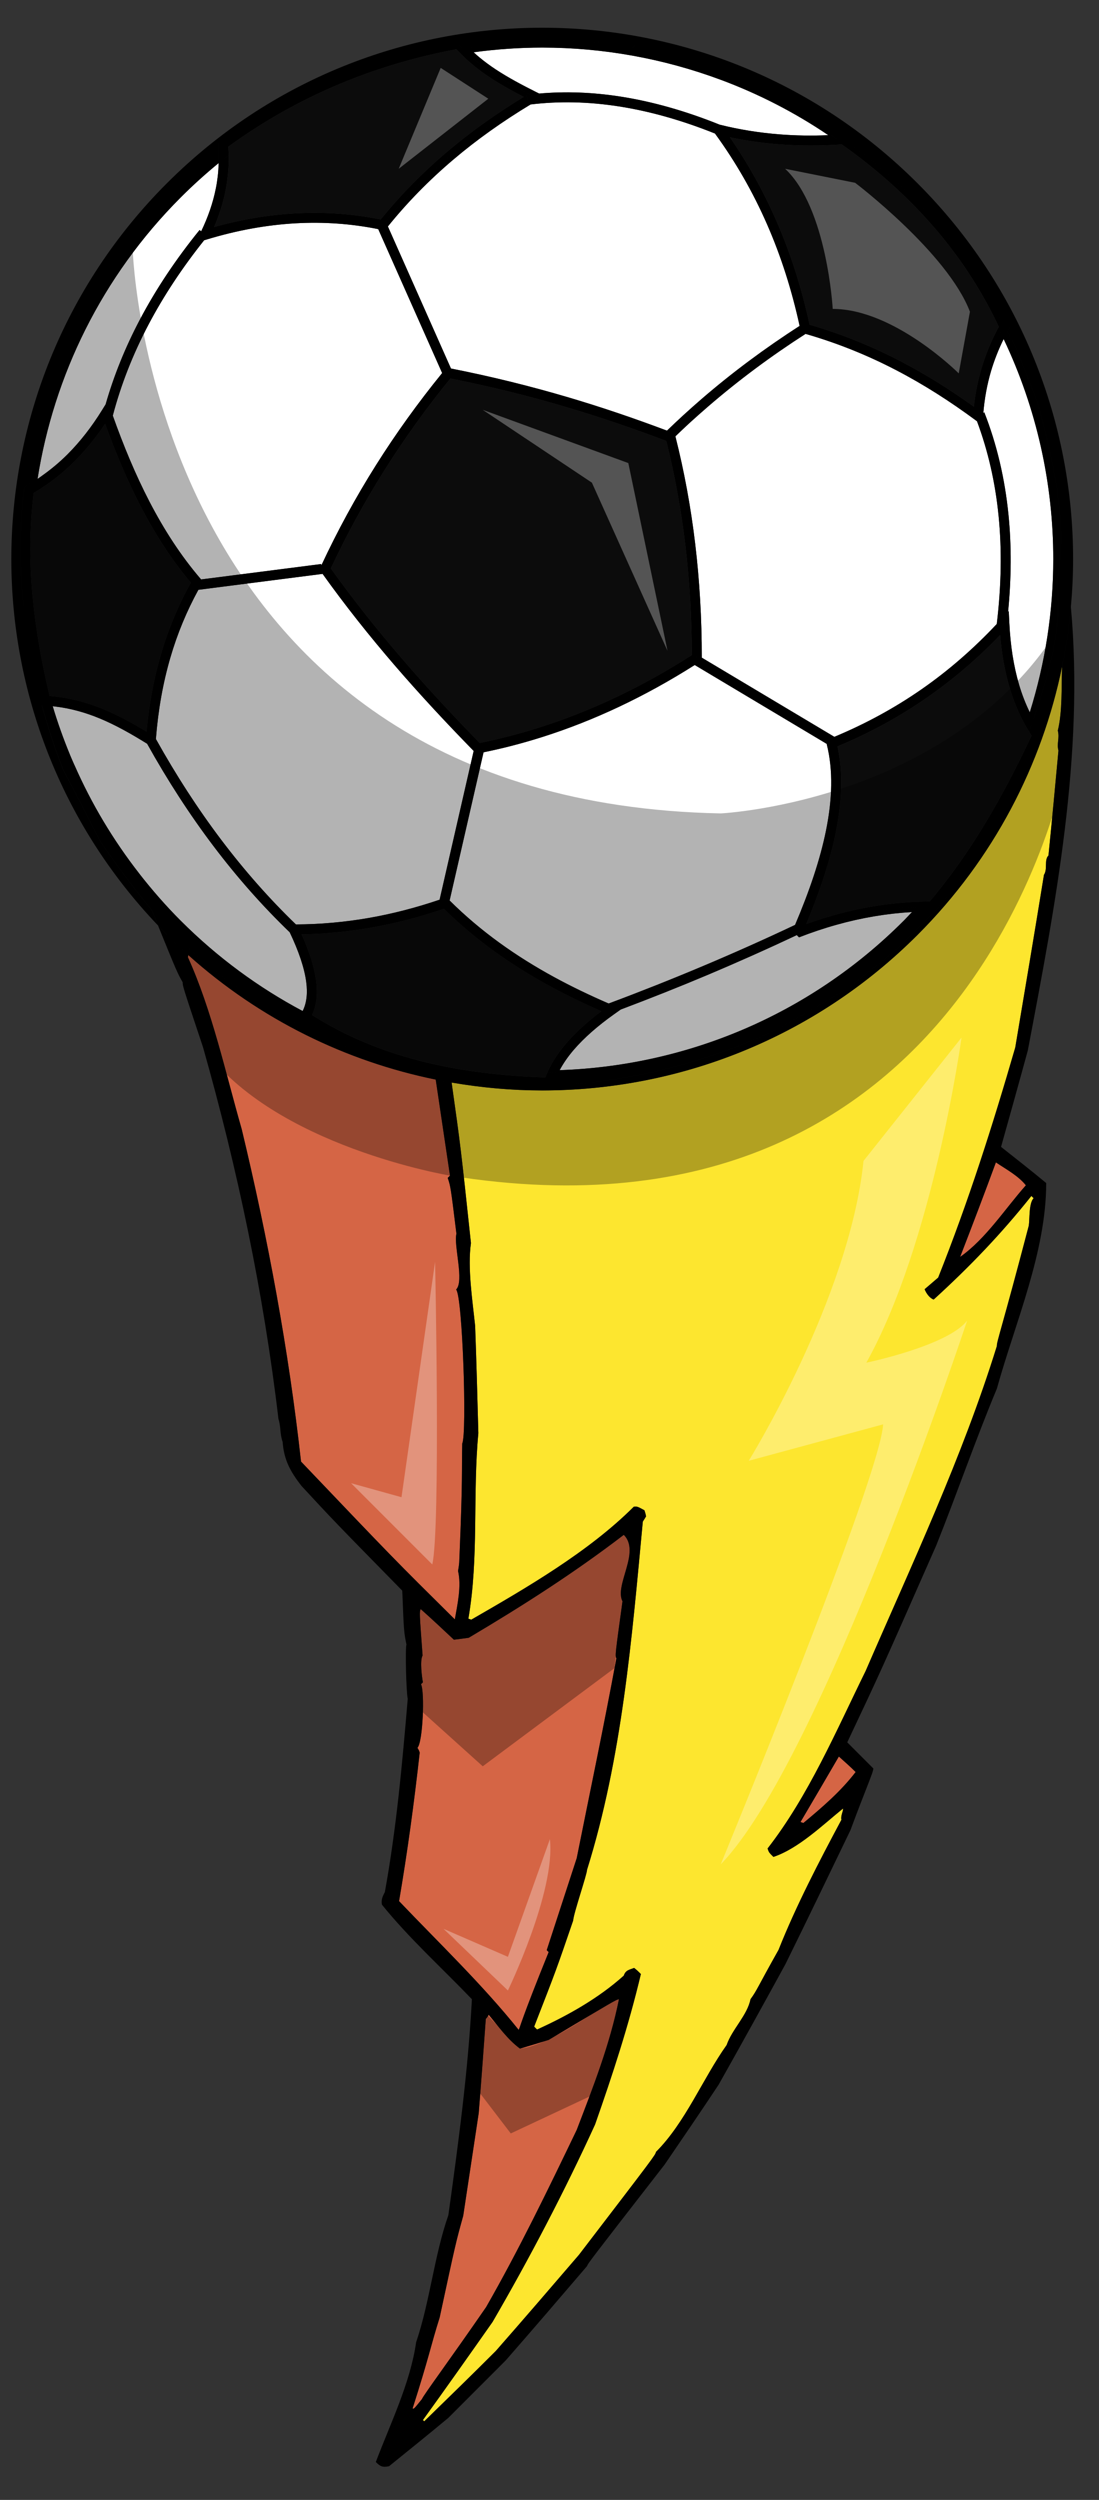 <?xml version="1.0" encoding="utf-8"?>
<!-- Generator: Adobe Illustrator 17.0.0, SVG Export Plug-In . SVG Version: 6.00 Build 0)  -->
<!DOCTYPE svg PUBLIC "-//W3C//DTD SVG 1.1//EN" "http://www.w3.org/Graphics/SVG/1.1/DTD/svg11.dtd">
<svg version="1.1" id="Layer_1" xmlns="http://www.w3.org/2000/svg" xmlns:xlink="http://www.w3.org/1999/xlink" x="0px" y="0px"
	 width="88px" height="200px" viewBox="0 0 88 200" style="enable-background:new 0 0 88 200;" xml:space="preserve">
<rect x="0" y="0" width="88" height="200" fill="#333333" stroke="none"/>
<path id="color3" style="fill:#FDE62F;" d="M73.481,74.785l-0.003,0.003l-0.002,0.002l-0.002-0.002
	c-8.302,8.299-19.181,12.449-30.059,12.449c-2.427,0-4.854-0.218-7.253-0.632c0.721,5.099,0.742,5.28,1.548,12.843
	c-0.285,1.989,0.129,4.622,0.336,6.635c0.103,2.84,0.18,5.706,0.257,8.572c-0.464,4.905,0.053,9.966-0.8,14.846
	c0.079,0.026,0.156,0.052,0.233,0.077c4.39-2.529,9.398-5.422,13.013-9.036c0.283-0.026,0.283-0.026,0.852,0.283
	c0.052,0.155,0.102,0.311,0.129,0.491c-0.077,0.13-0.154,0.258-0.258,0.413c-0.879,9.347-1.652,18.849-4.467,27.859
	c0,0.36-1.085,3.511-1.109,4.054c-1.344,3.925-1.344,3.925-3.125,8.494c0.078,0.078,0.155,0.154,0.232,0.232
	c2.453-1.11,4.933-2.505,6.945-4.313c0.154-0.464,0.466-0.464,0.826-0.618c0.206,0.154,0.389,0.335,0.542,0.49
	c-0.98,4.131-2.271,8.056-3.666,12.031c-2.428,5.319-5.267,10.741-8.21,15.802c-1.833,2.608-3.692,5.241-5.577,7.849
	c0.052,0.052,0.078,0.077,0.104,0.104c1.936-1.886,3.847-3.743,5.732-5.628c2.246-2.557,4.467-5.139,6.661-7.694
	c6.093-7.952,6.093-7.952,6.17-8.236c2.352-2.351,3.745-5.861,5.655-8.547c0.438-1.267,1.653-2.374,1.911-3.667
	c0.542-0.747,0.517-0.878,2.246-3.949c1.395-3.512,3.253-7.075,5.034-10.406c-0.077-0.334,0.154-0.671,0.13-0.903
	c-1.601,1.292-3.563,3.201-5.577,3.873c-0.361-0.361-0.361-0.361-0.466-0.672c3.279-4.208,5.501-9.423,7.851-14.2
	c3.717-8.572,7.745-17.092,10.509-26c-0.026-0.335,0.412-1.445,2.556-9.631c0.077-0.542,0-1.807,0.388-2.194
	c-0.054-0.051-0.104-0.103-0.182-0.181c-2.427,3.047-4.932,5.654-7.823,8.288c-0.309-0.102-0.594-0.489-0.724-0.826
	c0.362-0.309,0.724-0.62,1.085-0.93c2.428-6.093,4.338-12.083,6.172-18.409c0.774-4.595,1.55-9.191,2.298-13.813
	c0.309-0.464,0-1.187,0.361-1.548c0.282-2.814,0.542-5.604,0.8-8.392c-0.155-0.568,0.104-0.981-0.051-1.601
	c0.381-1.574,0.279-3.498,0.343-5.126c-1.615,7.862-5.466,15.36-11.565,21.461V74.785z"/>
<path id="color2" style="fill:#D56545;" d="M38.924,184.575c-2.996,4.337-4.984,6.997-5.138,7.358
	c-0.646,0.801-0.646,0.801-0.749,0.749c1.317-4.106,1.472-5.087,2.169-7.28c1.291-5.991,1.291-5.991,1.886-8.135
	c0.412-2.736,0.826-5.474,1.24-8.21c0.205-2.53,0.387-5.035,0.567-7.539c0.103-0.105,0.18-0.232,0.233-0.336
	c0.8,0.955,1.496,1.962,2.503,2.711c0.8-0.232,1.55-0.465,2.298-0.696c5.37-3.202,5.37-3.202,5.629-3.255
	c-0.724,3.616-2.066,7.023-3.383,10.458C43.881,175.177,41.557,179.98,38.924,184.575z M15.041,76.573
	c1.937,4.26,3.021,9.27,4.312,13.762c2.091,8.7,3.769,17.712,4.75,26.594c7.462,7.821,7.462,7.821,12.316,12.625
	c0.207-1.188,0.543-2.659,0.258-3.873c0.053-0.31,0.103-0.619,0.104-0.93c0.284-6.687,0.18-6.997,0.232-9.27
	c0.387-0.8,0.024-11.799-0.491-12.314c0.671-0.672-0.207-3.512,0.025-4.467c-0.465-3.77-0.465-3.77-0.697-4.467
	c0.077-0.077,0.129-0.13,0.181-0.181c-0.38-2.561-0.762-5.122-1.142-7.682c-7.166-1.462-14.03-4.78-19.814-9.964
	C15.072,76.455,15.063,76.508,15.041,76.573z M76.878,100.56c2.066-1.447,3.615-3.874,5.268-5.732
	c-0.62-0.775-1.601-1.291-2.401-1.833C78.814,95.524,77.859,98.028,76.878,100.56z M64.097,145.768
	c0.077,0.027,0.155,0.052,0.232,0.078c1.523-1.265,2.996-2.53,4.185-4.079c-0.414-0.413-0.88-0.826-1.344-1.24
	C66.164,142.258,65.13,144.013,64.097,145.768z M43.933,156.174c-0.051-0.052-0.103-0.104-0.155-0.155
	c0.8-2.452,1.601-4.906,2.401-7.358c1.059-5.293,2.195-10.664,3.175-15.982c-0.103-0.259-0.103-0.259,0.491-4.569
	c-0.671-1.292,1.472-3.951,0.104-5.319c-3.977,3.048-8.107,5.68-12.418,8.236c-0.362,0.052-0.775,0.104-1.188,0.154
	c-0.878-0.825-1.756-1.651-2.659-2.452c-0.103,0.258-0.103,0.258,0.154,3.718c-0.231,0.388-0.051,1.756,0.026,2.144
	c-0.052,0.051-0.103,0.103-0.154,0.154c0.31,0.568,0.154,4.648-0.285,5.087c0.078,0.129,0.157,0.257,0.181,0.388
	c-0.438,3.949-0.98,7.952-1.652,11.877c3.202,3.355,6.661,6.661,9.58,10.302C41.687,162.086,41.686,161.726,43.933,156.174z"/>
<path id="color1" style="fill:#0C0C0C;" d="M18.062,15.241c0.119-0.594,0.195-1.188,0.232-1.782
	c0.022-0.347,0.025-0.694,0.017-1.041c0-0.027-0.002-0.054-0.003-0.081c-0.005-0.202-0.009-0.404-0.023-0.606
	c0.707-0.514,1.439-1.012,2.192-1.493c0.813-0.52,1.628-1.005,2.443-1.454c4.192-2.314,8.736-3.928,13.631-4.844
	c0.026,0.029,0.056,0.056,0.081,0.085c0.097,0.105,0.196,0.204,0.296,0.305c0.14,0.142,0.283,0.282,0.432,0.418
	c0.582,0.534,1.215,1.019,1.887,1.462c0.854,0.563,1.761,1.064,2.689,1.542c-2.237,1.36-4.29,2.828-6.151,4.407
	c-1.972,1.672-3.738,3.472-5.298,5.397c-2.24-0.453-4.522-0.615-6.845-0.486c-2.131,0.119-4.297,0.483-6.496,1.092
	C17.563,17.188,17.868,16.214,18.062,15.241L18.062,15.241z M48.15,80.899c-1.419-0.624-2.81-1.294-4.162-2.031
	c-3.047-1.66-5.899-3.653-8.445-6.162c-1.961,0.669-3.923,1.176-5.885,1.517c-1.832,0.319-3.669,0.494-5.506,0.526
	c0.631,1.405,1.017,2.641,1.157,3.703c0.144,1.085,0.034,2.001-0.327,2.751c0.182,0.116,0.369,0.223,0.553,0.334
	c0.651,0.393,1.313,0.755,1.988,1.088c1.991,0.985,4.078,1.732,6.247,2.278c3.148,0.791,6.468,1.172,9.894,1.292
	c0.05-0.136,0.116-0.272,0.176-0.409c0.022-0.05,0.042-0.1,0.065-0.151c0.344-0.733,0.824-1.463,1.452-2.19
	C46.09,82.597,47.021,81.747,48.15,80.899z M53.355,35.281c-2.589-0.979-5.283-1.907-8.141-2.749
	c-2.858-0.843-5.889-1.602-9.147-2.248c-1.928,2.366-3.69,4.816-5.286,7.348c-1.595,2.529-3.024,5.146-4.289,7.845
	c1.796,2.509,3.708,4.906,5.702,7.221c2.008,2.329,4.089,4.565,6.219,6.743c0.762-0.154,1.527-0.329,2.292-0.526
	c0.831-0.213,1.656-0.45,2.473-0.708c4.158-1.318,8.231-3.25,12.218-5.794c-0.008-3.026-0.181-5.968-0.521-8.823
	C54.533,40.729,54.025,37.96,53.355,35.281z M71.832,15.126c-0.687-0.637-1.41-1.26-2.167-1.869
	c-0.721-0.581-1.476-1.148-2.263-1.704c-0.005,0.001-0.01,0.001-0.016,0.001c-1.72,0.121-3.399,0.118-5.036-0.011
	c-1.329-0.106-2.632-0.292-3.907-0.562c1.44,2.081,2.678,4.301,3.711,6.656c1.143,2.61,2.034,5.391,2.672,8.338
	c2.641,0.769,5.05,1.764,7.288,2.925c2.084,1.083,4.022,2.311,5.865,3.633c0.115-1.048,0.32-2.07,0.614-3.063
	c0.33-1.117,0.776-2.195,1.333-3.233c0.017-0.03,0.032-0.063,0.05-0.093C78.046,22.037,75.331,18.363,71.832,15.126z M74.443,72.117
	c1.639-1.932,3.109-4.035,4.455-6.261c1.342-2.223,2.561-4.573,3.701-7.002c-0.07-0.106-0.131-0.219-0.197-0.326
	c-0.098-0.156-0.197-0.31-0.287-0.472c-0.523-0.93-0.953-1.954-1.282-3.075c-0.375-1.27-0.624-2.663-0.75-4.176
	c-1.797,1.872-3.735,3.534-5.82,4.982c-2.237,1.556-4.639,2.866-7.203,3.929c0.456,2.102,0.362,4.417-0.139,6.886
	c-0.471,2.316-1.298,4.773-2.361,7.321c0.219-0.079,0.439-0.155,0.658-0.229l0.002-0.001c0.504-0.169,1.015-0.327,1.53-0.471
	c2.356-0.662,4.712-1.023,7.066-1.091c0.137-0.003,0.275-0.007,0.413-0.009C74.301,72.121,74.372,72.117,74.443,72.117z
	 M2.699,39.442c-0.345,2.713-0.349,5.429-0.104,8.147c0.01,0.098,0.023,0.196,0.033,0.294c0.232,2.421,0.661,4.845,1.22,7.267
	c0.04,0.175,0.075,0.349,0.117,0.523c0.009,0.001,0.017,0.003,0.026,0.003c0.073,0.006,0.144,0.02,0.218,0.027
	c1.46,0.139,2.803,0.51,4.068,1.032c1.207,0.499,2.346,1.126,3.457,1.8c0.197-2.161,0.579-4.211,1.144-6.15
	c0.596-2.041,1.397-3.965,2.403-5.767c-1.547-1.837-2.867-3.896-4.021-6.119c-1.074-2.067-2.005-4.283-2.842-6.596
	c-0.752,1.127-1.57,2.13-2.449,3.007c-0.857,0.858-1.78,1.591-2.761,2.214c-0.116,0.074-0.232,0.149-0.35,0.22
	C2.804,39.376,2.752,39.411,2.699,39.442z"/>
<path id="fill" style="fill:#FFFFFF;" d="M56.3,77.283c-2.492,1.05-5.013,2.05-7.563,3.001c-1.492-0.647-2.954-1.343-4.368-2.114
	c-3.028-1.65-5.854-3.631-8.367-6.128l2.718-11.855c0.733-0.151,1.463-0.316,2.184-0.501c0.838-0.215,1.679-0.456,2.517-0.721
	c4.158-1.318,8.227-3.241,12.207-5.761l10.565,6.306l0.015,0.063c0.513,2.068,0.437,4.381-0.067,6.87
	c-0.481,2.377-1.356,4.917-2.48,7.558l-0.001-0.003C61.244,75.139,58.791,76.235,56.3,77.283z M25.734,45.227
	c1.287-2.757,2.744-5.433,4.376-8.021c1.599-2.537,3.366-4.989,5.293-7.36L30.284,18.33c-2.16-0.434-4.36-0.591-6.598-0.466
	c-2.339,0.13-4.723,0.563-7.15,1.301l-0.19,0.057c-1.759,2.205-3.242,4.447-4.445,6.729c-1.259,2.386-2.214,4.816-2.865,7.29
	l-0.008-0.002c0.859,2.414,1.819,4.732,2.94,6.893c1.172,2.257,2.516,4.338,4.097,6.179l0.039,0.045l9.616-1.233L25.734,45.227z
	 M14.479,73.663l0.002,0.002l0.003,0.003l-0.002,0.002c2.953,2.952,6.248,5.355,9.753,7.216c0.307-0.612,0.411-1.381,0.286-2.327
	c-0.147-1.109-0.588-2.433-1.322-3.972c-2.167-2.085-4.205-4.386-6.109-6.902c-1.901-2.513-3.67-5.243-5.31-8.184
	c-1.23-0.762-2.481-1.48-3.808-2.029c-1.112-0.459-2.286-0.798-3.55-0.949c-0.069-0.009-0.136-0.019-0.205-0.025
	c0.391,1.307,0.851,2.599,1.376,3.87c0.124,0.3,0.256,0.596,0.388,0.893c1.337,3.032,3.061,5.933,5.17,8.633
	c1.022,1.306,2.122,2.57,3.324,3.772L14.479,73.663z M39.685,5.547c1.014,0.668,2.121,1.253,3.251,1.819l0.237,0.119
	c2.099-0.186,4.265-0.107,6.494,0.238c2.567,0.399,5.222,1.15,7.959,2.251c1.551,0.387,3.147,0.646,4.785,0.774
	c1.279,0.102,2.585,0.122,3.914,0.066c-2.716-1.838-5.604-3.312-8.595-4.425c-4.607-1.715-9.458-2.584-14.313-2.584
	c-1.836,0-3.673,0.13-5.495,0.375c0.153,0.14,0.308,0.28,0.469,0.412C38.802,4.931,39.233,5.25,39.685,5.547z M55.235,33.82
	c-0.395,0.362-0.775,0.726-1.154,1.089c0.704,2.783,1.233,5.646,1.584,8.586c0.354,2.955,0.53,5.996,0.529,9.119L66.81,58.95
	c2.489-1.038,4.827-2.305,6.998-3.816c2.159-1.5,4.156-3.244,6.005-5.211c0.365-3.04,0.418-5.923,0.146-8.646
	c-0.265-2.682-0.844-5.207-1.728-7.573l-0.153-0.114c-1.98-1.459-4.071-2.809-6.334-3.983c-2.226-1.157-4.623-2.141-7.241-2.895
	c-2.757,1.77-5.359,3.701-7.795,5.802C56.201,32.952,55.71,33.388,55.235,33.82z M65.473,74.449c-0.499,0.168-0.996,0.347-1.49,0.54
	h0.002l-0.006,0.002l-0.176-0.181c-2.35,1.108-4.749,2.178-7.191,3.207c-2.254,0.95-4.562,1.863-6.91,2.749l-0.521,0.37
	c-1.334,0.947-2.408,1.893-3.223,2.835c-0.476,0.55-0.851,1.099-1.146,1.646c10.005-0.338,19.912-4.314,27.543-11.948l-0.002-0.001
	l0.002-0.002l0.003-0.004l0.003,0.003c0.229-0.229,0.443-0.467,0.665-0.7c-2.02,0.118-4.041,0.457-6.06,1.025
	C66.473,74.127,65.976,74.281,65.473,74.449z M35.2,71.979l2.727-11.9c-2.181-2.229-4.304-4.506-6.333-6.859
	c-2.018-2.343-3.954-4.775-5.775-7.321l0.002,0.014l-9.936,1.273c-0.929,1.695-1.683,3.5-2.243,5.422
	c-0.597,2.046-0.982,4.22-1.16,6.515c1.622,2.909,3.369,5.604,5.243,8.082c1.865,2.463,3.855,4.713,5.967,6.752
	c1.942-0.008,3.884-0.179,5.829-0.517C31.415,73.11,33.308,72.62,35.2,71.979z M5.406,36.347c1.011-1.011,1.936-2.195,2.774-3.55
	l0.278-0.449c0.656-2.293,1.567-4.55,2.738-6.77c1.285-2.438,2.879-4.83,4.783-7.177l0.129,0.105
	c0.551-1.141,0.945-2.282,1.171-3.422l0.002-0.002c0.066-0.326,0.114-0.652,0.153-0.977c0.042-0.355,0.064-0.708,0.076-1.062
	c-1.044,0.856-2.057,1.768-3.032,2.743l0.003,0.002l-0.002,0.002l-0.004,0.004l-0.002-0.003C8.124,22.143,4.308,30.068,3.007,38.315
	c0.135-0.089,0.263-0.188,0.395-0.281C4.101,37.538,4.771,36.981,5.406,36.347z M78.739,33.024l0.079-0.031
	c1.003,2.56,1.646,5.295,1.936,8.205c0.244,2.456,0.231,5.042-0.033,7.753l0.054-0.06l0.046,0.953
	c0.088,1.814,0.347,3.453,0.775,4.912c0.233,0.798,0.524,1.539,0.862,2.233c1.247-3.985,1.881-8.122,1.881-12.262
	c0-6.027-1.329-12.052-3.974-17.605c-0.411,0.834-0.748,1.691-1.011,2.572C79.039,30.763,78.836,31.875,78.739,33.024z
	 M31.06,18.117l5.051,11.365c3.321,0.655,6.412,1.428,9.329,2.288c2.798,0.825,5.433,1.73,7.966,2.683
	c0.431-0.415,0.862-0.824,1.294-1.219c0.499-0.457,0.996-0.898,1.488-1.323c2.444-2.107,5.063-4.052,7.84-5.838
	c-0.626-2.866-1.489-5.576-2.603-8.117c-1.135-2.594-2.528-5.019-4.175-7.274c-2.653-1.063-5.222-1.787-7.702-2.172
	c-2.438-0.378-4.792-0.428-7.062-0.153c-2.246,1.356-4.313,2.821-6.185,4.41C34.344,14.426,32.599,16.211,31.06,18.117z"/>
<path id="outline" d="M64.832,26.494l-0.075-0.12c5.244,1.532,9.578,3.975,13.486,6.844l-0.166,0.065
	c0.055,0.138,0.104,0.28,0.155,0.42l-0.153-0.114c-1.98-1.459-4.071-2.809-6.334-3.983c-2.226-1.157-4.623-2.141-7.241-2.895
	C64.614,26.64,64.722,26.565,64.832,26.494z M44.232,87.013l0.061-0.193c-0.73,0.027-1.462,0.04-2.193,0.028
	c-1.974-0.202-2.467-0.158-5.79-0.593c2.468,0.438,5.018,0.668,7.624,0.748L44.232,87.013z M64.757,26.375l-0.352-0.55
	c-0.007,0.005-0.016,0.01-0.023,0.016c0.033,0.152,0.074,0.299,0.108,0.451C64.58,26.317,64.666,26.348,64.757,26.375z
	 M36.301,12.767c1.872-1.588,3.939-3.054,6.185-4.41c-0.067,0.008-0.135,0.014-0.202,0.022L42.24,8.042
	c-4.561,2.759-8.35,5.982-11.36,9.67l0.18,0.405C32.599,16.211,34.344,14.426,36.301,12.767z M78.323,33.188l-0.08,0.031
	c0.023,0.018,0.049,0.034,0.072,0.052C78.317,33.242,78.321,33.215,78.323,33.188z M64.099,26.373l0.051,0.234l0.229,0.066
	c0.043,0.012,0.082,0.026,0.125,0.039c0.11-0.072,0.218-0.147,0.328-0.218l-0.075-0.12c-0.091-0.027-0.177-0.058-0.267-0.084
	c-0.033-0.152-0.074-0.299-0.108-0.451c-0.12,0.077-0.234,0.157-0.354,0.233C64.051,26.174,64.077,26.272,64.099,26.373z
	 M63.466,74.461l0.337,0.348c0.065-0.031,0.134-0.06,0.198-0.091l-0.064-0.136c-0.036,0.013-0.071,0.025-0.107,0.039
	c0.021-0.047,0.039-0.093,0.06-0.14L63.66,74C63.595,74.154,63.532,74.307,63.466,74.461z M66.811,58.95
	c-0.124,0.051-0.241,0.109-0.365,0.159l-0.319,0.13l0.067,0.271l0.38,0.228l0.057-0.098c-0.013-0.054-0.021-0.109-0.034-0.163
	c0.058-0.022,0.113-0.05,0.17-0.074l0.206-0.357L66.811,58.95z M66.63,59.639l0.136-0.237c-0.057,0.024-0.112,0.052-0.17,0.074
	C66.608,59.53,66.617,59.585,66.63,59.639z M78.664,34.022l-0.432-0.318c0.884,2.367,1.463,4.891,1.728,7.573
	c0.271,2.722,0.219,5.606-0.146,8.646c0.104-0.111,0.214-0.215,0.317-0.328l0.59-0.644c0.265-2.711,0.277-5.297,0.033-7.753
	c-0.289-2.909-0.933-5.645-1.936-8.205l-0.079,0.031c-0.007,0.091-0.02,0.182-0.025,0.273L78.664,34.022z M66.193,59.509
	l0.015,0.063c0.513,2.068,0.437,4.381-0.067,6.87c-0.481,2.377-1.356,4.917-2.48,7.558l0.229,0.481
	c2.391-5.538,3.714-10.649,2.741-14.842l-0.057,0.098L66.193,59.509z M79.813,49.922c-1.849,1.968-3.846,3.712-6.005,5.211
	c-2.171,1.511-4.509,2.778-6.998,3.816l0.161,0.096l-0.206,0.357c5.026-2.063,9.415-5.081,13.175-9.04l-0.176-0.022
	C79.782,50.199,79.797,50.061,79.813,49.922z M79.813,49.922c-0.017,0.139-0.031,0.277-0.049,0.417l0.176,0.022
	c0.159-0.168,0.325-0.327,0.482-0.498c0.01,0.193,0.028,0.376,0.041,0.566l0.09,0.011c0.064-0.501,0.117-0.997,0.167-1.49
	l-0.59,0.644C80.027,49.708,79.918,49.811,79.813,49.922z M79.94,50.362l0.523,0.068c-0.013-0.19-0.031-0.373-0.041-0.566
	C80.266,50.035,80.1,50.194,79.94,50.362z M64.027,26.073c0.12-0.076,0.234-0.157,0.354-0.233
	c-1.293-5.827-3.578-10.992-6.873-15.484l-0.148,0.369c-0.037-0.016-0.074-0.028-0.111-0.043c1.646,2.255,3.04,4.68,4.175,7.274
	C62.538,20.498,63.401,23.208,64.027,26.073z M15.885,47.186c0.075-0.138,0.143-0.281,0.222-0.418l0.14-0.245l-0.144-0.167
	l-0.466,0.06c0.043,0.051,0.082,0.105,0.125,0.156c-0.084,0.147-0.158,0.301-0.239,0.45l0.026,0.207L15.885,47.186z M15.637,46.416
	l-0.189,0.024l0.075,0.582c0.081-0.149,0.155-0.303,0.239-0.45C15.719,46.521,15.68,46.467,15.637,46.416z M8.893,32.875
	L8.619,32.09l-0.16,0.258c-0.066,0.229-0.131,0.458-0.193,0.689l0.2,0.052c0.017-0.028,0.036-0.053,0.053-0.083
	c0.013,0.037,0.027,0.072,0.039,0.107l0.469,0.125C8.984,33.116,8.936,32.997,8.893,32.875z M16.064,46.311
	c-1.581-1.841-2.925-3.922-4.097-6.179c-1.122-2.161-2.081-4.479-2.94-6.893l-0.469-0.125c1.769,5.025,3.966,9.622,7.079,13.302
	l0.466-0.06L16.064,46.311z M15.885,47.186l-0.336,0.043l-0.026-0.207c-1.956,3.58-3.111,7.64-3.448,12.191l0.348-0.193
	c0.02,0.036,0.041,0.068,0.06,0.103c0.178-2.295,0.563-4.469,1.16-6.515C14.202,50.686,14.956,48.881,15.885,47.186z M36.002,72.041
	c-0.024-0.024-0.049-0.047-0.074-0.071l-0.176-0.177l-0.235,0.081c-0.106,0.037-0.211,0.068-0.317,0.104l-0.072,0.316l0.227,0.052
	c0.099-0.034,0.197-0.062,0.293-0.096c0.072,0.072,0.145,0.141,0.217,0.211l0.039,0.009L36.002,72.041z M35.354,72.347l0.511,0.115
	c-0.072-0.071-0.146-0.139-0.217-0.211C35.551,72.285,35.453,72.313,35.354,72.347z M35.2,71.979
	c-1.892,0.641-3.785,1.132-5.678,1.461c-1.945,0.338-3.887,0.509-5.829,0.517c0.039,0.038,0.076,0.078,0.115,0.115l-0.275,0.286
	c3.941,0.001,7.881-0.674,11.822-2.011l-0.227-0.052L35.2,71.979z M30.284,18.33c0.093,0.018,0.185,0.034,0.276,0.053l0.241,0.051
	l0.152-0.191c0.034-0.042,0.071-0.083,0.106-0.125l-0.18-0.405c-0.078,0.095-0.161,0.186-0.237,0.282
	c-0.099-0.022-0.198-0.038-0.296-0.059l-0.197,0.089L30.284,18.33z M8.466,33.088l0.092,0.025c-0.012-0.036-0.026-0.071-0.039-0.107
	C8.502,33.035,8.482,33.061,8.466,33.088z M16.345,19.222l0.19-0.057c2.427-0.737,4.812-1.17,7.15-1.301
	c2.238-0.124,4.438,0.032,6.598,0.466l-0.134-0.306l0.197-0.089c-4.467-0.892-9.102-0.613-13.904,0.842l0.155,0.126
	C16.512,19.009,16.43,19.116,16.345,19.222z M30.88,17.712L30.875,17.7l-0.528,0.235c0.099,0.02,0.198,0.037,0.296,0.059
	C30.719,17.898,30.802,17.807,30.88,17.712z M16.443,18.777l-0.014-0.011c-0.003,0.005-0.006,0.011-0.008,0.017
	C16.428,18.781,16.435,18.78,16.443,18.777z M48.737,80.284c-1.492-0.647-2.954-1.343-4.368-2.114
	c-3.028-1.65-5.854-3.631-8.367-6.128l-0.098,0.43l-0.039-0.009c3.77,3.701,8.219,6.267,12.984,8.306l-0.171-0.462
	C48.697,80.299,48.718,80.292,48.737,80.284z M8.459,32.348l-0.278,0.449c-0.838,1.355-1.764,2.539-2.774,3.55
	c-0.635,0.634-1.306,1.191-2.004,1.688c-0.036,0.185-0.065,0.372-0.099,0.558C5.279,37.269,7,35.435,8.467,33.089l-0.2-0.052
	C8.328,32.806,8.393,32.577,8.459,32.348z M8.893,32.875c0.043,0.123,0.091,0.242,0.134,0.364l0.008,0.002
	c0.651-2.474,1.606-4.905,2.865-7.29c1.203-2.281,2.686-4.524,4.445-6.729l-0.686,0.208l0.405-0.822
	c0.016-0.033,0.03-0.067,0.045-0.102l-0.129-0.105c-1.904,2.346-3.498,4.739-4.783,7.177c-1.171,2.22-2.082,4.477-2.738,6.77
	l0.16-0.258L8.893,32.875z M15.659,19.43l0.686-0.208c0.085-0.105,0.167-0.212,0.253-0.318l-0.155-0.126
	c-0.007,0.003-0.015,0.004-0.021,0.006c0.002-0.006,0.005-0.012,0.008-0.017l-0.32-0.26c-0.016,0.034-0.029,0.068-0.045,0.102
	L15.659,19.43z M17.864,13.78c-0.143,0.108-0.286,0.214-0.429,0.326c-0.039,0.325-0.087,0.651-0.153,0.977l-0.002,0.002
	c-0.226,1.14-0.62,2.281-1.171,3.422l0.32,0.26C17.242,17.104,17.716,15.442,17.864,13.78z M53.747,35.225
	c-0.021-0.08-0.037-0.163-0.057-0.243c-0.137-0.052-0.276-0.101-0.413-0.153l0.426,0.438L53.747,35.225z M23.532,74.358
	L23.532,74.358L23.532,74.358L23.532,74.358z M55.797,52.629c0-0.03-0.001-0.059-0.001-0.089l-0.081,0.14
	C55.742,52.664,55.77,52.647,55.797,52.629z M38.282,59.872c0.123-0.024,0.246-0.052,0.369-0.078l-0.569-0.129
	C38.148,59.733,38.214,59.803,38.282,59.872z M55.866,52.419l0.328,0.195c0.001-3.123-0.176-6.164-0.529-9.119
	c-0.351-2.94-0.88-5.803-1.584-8.586c-0.09,0.086-0.186,0.172-0.275,0.257l-0.059,0.059c1.358,5.435,2.042,11.206,2.049,17.316
	L55.866,52.419z M42.444,7.562c-0.088,0.01-0.175,0.018-0.262,0.029l0.058,0.451c0.175-0.106,0.342-0.215,0.519-0.32
	C42.653,7.669,42.549,7.615,42.444,7.562z M5.694,60.669c0.093,0.201,0.194,0.393,0.288,0.592c-0.131-0.297-0.264-0.593-0.388-0.893
	C5.628,60.468,5.659,60.566,5.694,60.669z M3.26,56.146l0.07,0.29h0.017c-0.029-0.1-0.063-0.211-0.093-0.318
	C3.256,56.127,3.258,56.137,3.26,56.146z M79.577,66.267c0.685-1.132,1.336-2.297,1.961-3.486c-1.421,2.446-2.761,4.813-4.341,7.093
	C78.032,68.714,78.826,67.511,79.577,66.267z M34.458,85.919c-7.308-1.781-14.021-5.087-19.52-10.225
	c-0.053,0.051-0.104,0.103-0.181,0.181c0.171,0.215,0.341,0.289,0.319,0.531c5.785,5.184,12.648,8.502,19.814,9.964
	c-0.006-0.046-0.013-0.094-0.021-0.141C34.767,86.126,34.612,86.022,34.458,85.919z M2.905,54.936
	c0.129,0.439,0.243,0.824,0.349,1.181C2.969,54.94,2.72,53.762,2.5,52.583C2.617,53.368,2.747,54.152,2.905,54.936z M82.018,61.959
	c0.056-0.148,0.11-0.296,0.168-0.443c-0.215,0.423-0.428,0.847-0.647,1.265C81.697,62.507,81.854,62.234,82.018,61.959z
	 M83.417,58.987l0.096-0.207l-0.13-0.19c-0.027-0.04-0.052-0.086-0.081-0.128c-0.354,1.019-0.732,2.034-1.116,3.053
	C82.605,60.681,83.018,59.841,83.417,58.987z M55.715,52.68c-5.521,3.539-11.208,5.91-17.064,7.114l0.152,0.035l-0.082,0.357
	c0.733-0.151,1.463-0.316,2.184-0.501c0.838-0.215,1.679-0.456,2.517-0.721c4.158-1.318,8.227-3.241,12.207-5.761l-0.158-0.095
	L55.715,52.68z M38.082,59.665c-4.315-4.416-8.417-9.047-12.047-14.147c2.591-5.575,5.882-10.798,9.877-15.672
	c6.545,1.284,12.167,3.026,17.366,4.983l-0.13-0.132l0.104-0.1c0.051-0.049,0.104-0.095,0.154-0.145
	c-2.533-0.953-5.168-1.858-7.966-2.683c-2.917-0.859-6.008-1.632-9.329-2.288l0.032,0.07l-0.725,0.325l-0.014-0.031
	c-1.927,2.371-3.695,4.824-5.293,7.36c-1.632,2.588-3.089,5.264-4.376,8.021l0.085,0.671c1.821,2.546,3.756,4.979,5.775,7.321
	c2.029,2.353,4.152,4.63,6.333,6.859l0.098-0.427L38.082,59.665z M25.673,45.349l-0.098,0.211l0.134,0.189
	c0.036,0.051,0.074,0.1,0.11,0.15l-0.085-0.671C25.714,45.268,25.693,45.307,25.673,45.349z M35.604,29.594l0.15-0.184l0.234,0.045
	c0.041,0.008,0.081,0.017,0.122,0.026l-5.05-11.364c-0.034,0.043-0.071,0.083-0.106,0.125l-0.152,0.191l-0.241-0.051
	c-0.092-0.019-0.183-0.035-0.276-0.053l5.119,11.516C35.471,29.762,35.536,29.677,35.604,29.594z M38.368,60.26L38.368,60.26
	l-0.008,0.003l-0.211,0.042l-0.151-0.154c-0.023-0.024-0.046-0.049-0.071-0.072l-2.727,11.9c0.105-0.036,0.211-0.066,0.317-0.104
	l0.235-0.081l0.176,0.177c0.025,0.024,0.05,0.046,0.074,0.071l2.718-11.855C38.602,60.21,38.485,60.237,38.368,60.26z
	 M38.149,60.305l0.211-0.042l0.008-0.002V60.26c0.118-0.023,0.234-0.05,0.353-0.074l0.082-0.357l-0.152-0.035
	c-0.123,0.025-0.246,0.054-0.369,0.078c-0.067-0.069-0.133-0.138-0.2-0.207l-0.056-0.013l-0.098,0.427
	c0.025,0.024,0.047,0.048,0.071,0.072L38.149,60.305z M63.66,74l-0.001-0.003c-2.415,1.142-4.868,2.238-7.359,3.286
	c-2.492,1.05-5.013,2.05-7.563,3.001c0.122,0.054,0.244,0.109,0.368,0.161l0.654,0.278L49.7,80.765
	c2.349-0.886,4.656-1.799,6.91-2.749c2.442-1.028,4.842-2.098,7.191-3.207l-0.337-0.348C63.532,74.307,63.595,74.154,63.66,74z
	 M35.754,29.411l-0.15,0.184c-0.068,0.083-0.132,0.168-0.2,0.252l0.014,0.031l0.725-0.325l-0.032-0.07
	c-0.041-0.008-0.081-0.017-0.122-0.026L35.754,29.411z M25.576,45.56l0.098-0.211c0.02-0.042,0.041-0.081,0.061-0.121l-0.015-0.104
	l-9.616,1.233l0.144,0.167l-0.14,0.245c-0.078,0.137-0.146,0.28-0.222,0.418l9.936-1.273L25.82,45.9
	c-0.036-0.05-0.074-0.099-0.11-0.15L25.576,45.56z M56.195,52.846V52.63c0-0.005-0.001-0.01-0.001-0.016l-0.328-0.195l-0.07,0.122
	c0,0.03,0.001,0.059,0.001,0.089c-0.027,0.017-0.055,0.034-0.082,0.051l-0.245,0.428l0.158,0.095
	c0.128-0.081,0.257-0.157,0.385-0.239L56.195,52.846z M63.937,74.583l-0.048-0.101c-0.021,0.047-0.039,0.093-0.06,0.14
	C63.865,74.608,63.9,74.596,63.937,74.583z M55.715,52.68c-5.521,3.539-11.208,5.91-17.064,7.114l-0.569-0.129
	c-4.315-4.416-8.417-9.047-12.047-14.147c2.591-5.575,5.882-10.798,9.877-15.672c6.545,1.284,12.167,3.026,17.366,4.983l0.426,0.438
	l0.044-0.042c1.358,5.435,2.042,11.206,2.049,17.316L55.715,52.68z M55.396,52.412c-0.008-3.026-0.181-5.968-0.521-8.823
	c-0.343-2.86-0.851-5.63-1.521-8.309c-2.589-0.979-5.283-1.907-8.141-2.749c-2.858-0.843-5.889-1.602-9.147-2.248
	c-1.928,2.366-3.69,4.816-5.286,7.348c-1.595,2.529-3.024,5.146-4.289,7.845c1.796,2.509,3.708,4.906,5.702,7.221
	c2.008,2.329,4.089,4.565,6.219,6.743c0.762-0.154,1.527-0.329,2.292-0.526c0.831-0.213,1.656-0.45,2.473-0.708
	C47.336,56.888,51.409,54.956,55.396,52.412z M53.147,34.697l0.13,0.132c0.137,0.051,0.276,0.101,0.413,0.153
	c0.02,0.08,0.036,0.163,0.057,0.243l0.059-0.059c0.089-0.085,0.185-0.171,0.275-0.257c-0.003-0.008-0.005-0.017-0.006-0.024
	l-0.052-0.201l-0.192-0.073c-0.14-0.054-0.285-0.105-0.426-0.158c-0.051,0.049-0.104,0.095-0.154,0.145L53.147,34.697z
	 M56.195,52.629v0.216l-0.183,0.118c-0.128,0.082-0.257,0.158-0.385,0.239l10.565,6.306l-0.067-0.271l0.319-0.13
	c0.124-0.05,0.241-0.108,0.365-0.159l-10.616-6.336C56.194,52.619,56.195,52.624,56.195,52.629z M54.023,34.684l0.052,0.201
	c0.001,0.008,0.003,0.017,0.006,0.024c0.379-0.363,0.76-0.727,1.154-1.089c0.475-0.432,0.966-0.868,1.474-1.306
	c2.436-2.101,5.038-4.032,7.795-5.802c-0.043-0.013-0.082-0.027-0.125-0.039l-0.229-0.066l-0.051-0.234
	c-0.021-0.101-0.048-0.199-0.071-0.3c-2.777,1.786-5.395,3.731-7.84,5.838c-0.492,0.425-0.989,0.866-1.488,1.323
	c-0.432,0.394-0.863,0.804-1.294,1.219c0.141,0.053,0.286,0.104,0.426,0.158L54.023,34.684z M80.157,91.754
	c1.214,0.956,2.427,1.91,3.615,2.892c0,5.525-2.479,11.154-3.95,16.448c-1.704,4.079-3.201,8.417-4.856,12.548
	c-4.44,10.069-4.44,10.069-7.125,15.75c0.697,0.696,1.394,1.394,2.09,2.091c0,0.31-0.618,1.652-1.831,4.931
	c-1.731,3.59-3.46,7.179-5.217,10.741c-1.756,3.202-3.537,6.43-5.345,9.632c-1.42,2.142-2.866,4.259-4.313,6.376
	c-6.117,7.875-6.117,7.875-6.222,8.134c-2.144,2.504-4.312,5.035-6.506,7.539c-1.523,1.524-3.046,3.048-4.596,4.597
	c-1.549,1.29-3.15,2.581-4.75,3.872c-0.517,0.104-0.696,0.025-1.059-0.336c1.162-3.072,2.763-6.324,3.228-9.579
	c1.11-3.279,1.446-6.919,2.582-10.172c0.8-5.758,1.575-11.49,1.885-17.274c-2.401-2.503-5.035-4.879-7.203-7.563
	c-0.078-0.389,0.051-0.672,0.232-1.007c0.929-5.113,1.393-10.277,1.833-15.467c-0.129-0.542-0.206-4.08-0.104-4.338
	c-0.206-1.032-0.206-1.032-0.335-4.312c-5.499-5.604-5.499-5.604-8.081-8.392c-0.877-1.135-1.395-2.066-1.498-3.511
	c-0.232-0.646-0.129-1.214-0.335-1.833c-1.188-10.07-3.279-20.01-6.041-29.745c-1.627-4.879-1.627-4.879-1.627-5.188
	c-0.423-0.751-0.462-0.82-1.975-4.545c0.236,0.247,0.462,0.499,0.705,0.742l-0.002,0.002l0.002,0.002l0.003,0.003l0.003-0.002
	c0.558,0.558,1.132,1.096,1.713,1.617c-0.004,0.048-0.014,0.102-0.035,0.167c1.937,4.26,3.021,9.27,4.312,13.762
	c2.091,8.7,3.769,17.712,4.75,26.594c7.462,7.821,7.462,7.821,12.316,12.625c0.207-1.188,0.543-2.659,0.258-3.873
	c0.053-0.31,0.103-0.619,0.104-0.93c0.284-6.687,0.18-6.997,0.232-9.27c0.387-0.8,0.024-11.799-0.491-12.314
	c0.671-0.672-0.207-3.512,0.025-4.467c-0.465-3.77-0.465-3.77-0.697-4.467c0.077-0.077,0.129-0.13,0.181-0.181
	c-0.38-2.561-0.762-5.122-1.142-7.682c0.423,0.086,0.847,0.161,1.272,0.235c0.721,5.099,0.742,5.28,1.548,12.843
	c-0.285,1.989,0.129,4.622,0.336,6.635c0.103,2.84,0.18,5.706,0.257,8.572c-0.464,4.905,0.053,9.966-0.8,14.846
	c0.079,0.026,0.156,0.052,0.233,0.077c4.39-2.529,9.398-5.422,13.013-9.036c0.283-0.026,0.283-0.026,0.852,0.283
	c0.052,0.155,0.102,0.311,0.129,0.491c-0.077,0.13-0.154,0.258-0.258,0.413c-0.879,9.347-1.652,18.849-4.467,27.859
	c0,0.36-1.085,3.511-1.109,4.054c-1.344,3.925-1.344,3.925-3.125,8.494c0.078,0.078,0.155,0.154,0.232,0.232
	c2.453-1.11,4.933-2.505,6.945-4.313c0.154-0.464,0.466-0.464,0.826-0.618c0.206,0.154,0.389,0.335,0.542,0.49
	c-0.98,4.131-2.271,8.056-3.666,12.031c-2.428,5.319-5.267,10.741-8.21,15.802c-1.833,2.608-3.692,5.241-5.577,7.849
	c0.052,0.052,0.078,0.077,0.104,0.104c1.936-1.886,3.847-3.743,5.732-5.628c2.246-2.557,4.467-5.139,6.661-7.694
	c6.093-7.952,6.093-7.952,6.17-8.236c2.352-2.351,3.745-5.861,5.655-8.547c0.438-1.267,1.653-2.374,1.911-3.667
	c0.542-0.747,0.517-0.878,2.246-3.949c1.395-3.512,3.253-7.075,5.034-10.406c-0.077-0.334,0.154-0.671,0.13-0.903
	c-1.601,1.292-3.563,3.201-5.577,3.873c-0.361-0.361-0.361-0.361-0.466-0.672c3.279-4.208,5.501-9.423,7.851-14.2
	c3.717-8.572,7.745-17.092,10.509-26c-0.026-0.335,0.412-1.445,2.556-9.631c0.077-0.542,0-1.807,0.388-2.194
	c-0.054-0.051-0.104-0.103-0.182-0.181c-2.427,3.047-4.932,5.654-7.823,8.288c-0.309-0.102-0.594-0.489-0.724-0.826
	c0.362-0.309,0.724-0.62,1.085-0.93c2.428-6.093,4.338-12.083,6.172-18.409c0.774-4.595,1.55-9.191,2.298-13.813
	c0.309-0.464,0-1.187,0.361-1.548c0.282-2.814,0.542-5.604,0.8-8.392c-0.155-0.568,0.104-0.981-0.051-1.601
	c0.381-1.574,0.279-3.498,0.343-5.126c0.323-1.573,0.562-3.16,0.704-4.752c1.077,11.87-1.241,23.826-3.449,35.465
	C81.604,86.59,80.88,89.173,80.157,91.754z M41.532,162.396c0.155-0.311,0.154-0.671,2.401-6.223
	c-0.051-0.052-0.103-0.104-0.155-0.155c0.8-2.452,1.601-4.906,2.401-7.358c1.059-5.293,2.195-10.664,3.175-15.982
	c-0.103-0.259-0.103-0.259,0.491-4.569c-0.671-1.292,1.472-3.951,0.104-5.319c-3.977,3.048-8.107,5.68-12.418,8.236
	c-0.362,0.052-0.775,0.104-1.188,0.154c-0.878-0.825-1.756-1.651-2.659-2.452c-0.103,0.258-0.103,0.258,0.154,3.718
	c-0.231,0.388-0.051,1.756,0.026,2.144c-0.052,0.051-0.103,0.103-0.154,0.154c0.31,0.568,0.154,4.648-0.285,5.087
	c0.078,0.129,0.157,0.257,0.181,0.388c-0.438,3.949-0.98,7.952-1.652,11.877C35.154,155.45,38.613,158.756,41.532,162.396z
	 M33.786,191.934c0.154-0.361,2.143-3.021,5.138-7.358c2.633-4.596,4.958-9.398,7.255-14.175c1.316-3.435,2.659-6.842,3.383-10.458
	c-0.259,0.053-0.259,0.053-5.629,3.255c-0.748,0.231-1.498,0.464-2.298,0.696c-1.007-0.749-1.703-1.756-2.503-2.711
	c-0.053,0.104-0.13,0.231-0.233,0.336c-0.181,2.504-0.362,5.009-0.567,7.539c-0.414,2.736-0.828,5.474-1.24,8.21
	c-0.595,2.144-0.595,2.144-1.886,8.135c-0.696,2.193-0.852,3.174-2.169,7.28C33.14,192.734,33.14,192.734,33.786,191.934z
	 M67.17,140.526c-1.006,1.731-2.04,3.486-3.073,5.241c0.077,0.027,0.155,0.052,0.232,0.078c1.523-1.265,2.996-2.53,4.185-4.079
	C68.1,141.354,67.634,140.94,67.17,140.526z M79.744,92.994c-0.93,2.53-1.885,5.034-2.866,7.565
	c2.066-1.447,3.615-3.874,5.268-5.732C81.525,94.052,80.545,93.536,79.744,92.994z M78.232,33.704l0.432,0.318l0.05-0.725
	c0.006-0.091,0.019-0.182,0.025-0.273l-0.416,0.164c-0.002,0.027-0.006,0.055-0.008,0.083c-0.023-0.018-0.049-0.034-0.072-0.052
	l-0.166,0.065C78.132,33.422,78.181,33.564,78.232,33.704z M44.358,85.626c-0.027,0.053-0.059,0.106-0.083,0.159
	c0.15-0.001,0.3,0,0.449-0.004c0.029-0.054,0.057-0.11,0.087-0.166C44.661,85.622,44.509,85.623,44.358,85.626z M73.407,72.943
	c-0.128,0.006-0.254,0.013-0.382,0.021c-0.222,0.233-0.437,0.471-0.665,0.7l-0.003-0.003l-0.003,0.004l-0.002,0.002l0.002,0.001
	c-7.632,7.633-17.538,11.609-27.543,11.948c-0.03,0.056-0.058,0.111-0.087,0.166c9.71-0.179,18.86-4.423,26.37-10.525
	C71.868,74.481,72.64,73.71,73.407,72.943z M43.904,85.637c-0.023,0.051-0.043,0.101-0.065,0.151
	c0.146,0.001,0.291-0.002,0.435-0.003c0.024-0.053,0.056-0.106,0.083-0.159C44.206,85.63,44.056,85.635,43.904,85.637z
	 M43.663,86.197c-3.425-0.12-6.745-0.501-9.894-1.292c-2.168-0.546-4.255-1.294-6.247-2.278c-0.913-0.399-1.592-0.725-2.989-1.43
	c-0.027,0.046-0.052,0.096-0.08,0.142c5.707,3.732,12.379,5.049,19.49,5.268c0.087-0.273,0.201-0.547,0.331-0.82
	c-0.145,0.001-0.289,0.004-0.435,0.003C43.779,85.924,43.713,86.061,43.663,86.197z M82.286,57.522
	c0.093,0.177,0.186,0.355,0.284,0.524c0.058-0.167,0.117-0.334,0.175-0.502c-0.1-0.181-0.195-0.365-0.287-0.555
	C82.403,57.168,82.345,57.345,82.286,57.522z M25.535,81.538c-0.312-0.151-0.625-0.301-0.934-0.461
	c-0.022,0.041-0.045,0.08-0.067,0.12c1.396,0.705,2.076,1.031,2.989,1.43C26.848,82.293,26.186,81.93,25.535,81.538z M74.812,72.913
	h-0.184c-0.406,0-0.814,0.013-1.221,0.03c-0.768,0.767-1.539,1.538-2.313,2.313c-7.51,6.102-16.66,10.346-26.37,10.525
	c-0.16,0.316-0.3,0.632-0.401,0.945l-0.031,0.093c5.981-0.229,11.925-1.744,17.378-4.205c2.169-1.136,4.312-2.401,6.43-3.692
	c1.29-1.033,2.58-2.065,3.82-3.099c1.083-1.084,2.144-2.143,3.201-3.201c0.748-0.901,1.431-1.818,2.075-2.749
	c-0.722,1.002-1.473,1.973-2.267,2.9L74.812,72.913z M83.057,58.818c-2.349,5.025-5.026,9.723-8.429,13.696
	c-0.271,0-0.541,0.011-0.812,0.019c-0.138,0.138-0.273,0.273-0.409,0.41c0.406-0.018,0.814-0.03,1.221-0.03h0.184l0.119-0.139
	c0.794-0.928,1.545-1.898,2.267-2.9c1.58-2.28,2.92-4.647,4.341-7.093c0.22-0.418,0.433-0.842,0.647-1.265
	c0.385-1.019,0.762-2.034,1.116-3.053c-0.197-0.294-0.383-0.601-0.557-0.919c-0.058,0.168-0.117,0.335-0.175,0.502
	C82.726,58.311,82.885,58.571,83.057,58.818z M12.075,59.213c-2.368-1.472-4.813-2.791-7.76-3.105
	c0.035,0.138,0.071,0.276,0.108,0.415c1.264,0.151,2.438,0.49,3.55,0.949c1.327,0.549,2.578,1.267,3.808,2.029
	c-0.017-0.032-0.035-0.062-0.053-0.093L12.075,59.213z M24.982,81.204c0.361-0.75,0.47-1.666,0.327-2.751
	c-0.14-1.063-0.526-2.298-1.157-3.703c1.837-0.033,3.674-0.208,5.506-0.526c1.962-0.34,3.924-0.847,5.885-1.517
	c2.546,2.508,5.397,4.501,8.445,6.162c1.353,0.737,2.743,1.408,4.162,2.031c-1.129,0.847-2.061,1.698-2.794,2.547
	c-0.628,0.728-1.108,1.458-1.452,2.19c0.151-0.002,0.302-0.007,0.454-0.011c0.798-1.588,2.3-3.176,4.527-4.767l-0.035-0.091
	c-4.766-2.039-9.215-4.605-12.984-8.306l-0.511-0.115c-3.94,1.337-7.881,2.012-11.822,2.011l-0.001,0.001
	c1.447,3.019,1.804,5.257,1.069,6.718c0.309,0.161,0.622,0.31,0.934,0.461C25.351,81.427,25.164,81.32,24.982,81.204z
	 M12.075,59.212c0.337-4.551,1.492-8.611,3.448-12.191l-0.075-0.582l0.189-0.024c-3.113-3.68-5.31-8.277-7.079-13.302l-0.092-0.025
	c-1.467,2.346-3.188,4.18-5.163,5.504c-0.032,0.177-0.064,0.354-0.095,0.531c0.981-0.623,1.904-1.356,2.761-2.214
	c0.878-0.878,1.696-1.88,2.449-3.007c0.836,2.313,1.768,4.529,2.842,6.596c1.154,2.223,2.474,4.282,4.021,6.119
	c-1.006,1.802-1.807,3.727-2.403,5.767c-0.566,1.939-0.947,3.989-1.144,6.15c-1.111-0.674-2.25-1.301-3.457-1.8
	c-1.265-0.522-2.607-0.893-4.068-1.032c0.034,0.134,0.071,0.269,0.105,0.403C7.261,56.422,9.707,57.741,12.075,59.212L12.075,59.212
	z M12.423,59.898l0.048-0.656c0.002-0.041,0.008-0.08,0.011-0.12c-0.019-0.035-0.04-0.068-0.06-0.103l-0.348,0.193l0,0l-0.348,0.194
	c0.018,0.032,0.036,0.062,0.053,0.093c0.028,0.018,0.057,0.034,0.085,0.051L12.423,59.898z M3.991,55.677
	c0.037,0.137,0.071,0.274,0.109,0.41c0.072,0.006,0.144,0.012,0.214,0.02c-0.034-0.135-0.071-0.269-0.105-0.403
	C4.135,55.697,4.064,55.684,3.991,55.677z M84.339,44.728c0,4.14-0.634,8.277-1.881,12.262c0.092,0.189,0.188,0.374,0.287,0.555
	c1.233-3.57,2.33-7.318,1.879-11.051c0.93-4.647-0.335-9.786-1.55-14.304c-0.594-1.523-1.188-3.047-1.807-4.545
	c-0.194-0.374-0.395-0.74-0.596-1.105c-0.104,0.193-0.209,0.388-0.307,0.584C83.01,32.676,84.339,38.7,84.339,44.728z
	 M23.532,74.358l-0.275,0.286c-0.019-0.019-0.038-0.038-0.058-0.058c0.734,1.539,1.175,2.863,1.322,3.972
	c0.125,0.946,0.021,1.715-0.286,2.327c0.122,0.065,0.244,0.128,0.366,0.19C25.335,79.616,24.979,77.377,23.532,74.358z
	 M23.532,74.358L23.532,74.358L23.532,74.358l0.276-0.287c-0.039-0.038-0.076-0.078-0.115-0.115c-0.054,0-0.107,0.004-0.16,0.004
	H22.9l0.274,0.572c0.009,0.019,0.017,0.037,0.025,0.055c0.02,0.019,0.038,0.039,0.058,0.058L23.532,74.358z M22.9,73.96h0.633
	c0.054,0,0.107-0.004,0.16-0.004c-2.112-2.039-4.103-4.289-5.967-6.752c-1.874-2.478-3.622-5.173-5.243-8.082
	c-0.003,0.04-0.009,0.079-0.011,0.12l-0.048,0.656l-0.558-0.347c-0.028-0.017-0.057-0.034-0.085-0.051
	c1.64,2.941,3.409,5.671,5.31,8.184c1.903,2.516,3.941,4.817,6.109,6.902c-0.009-0.018-0.016-0.037-0.025-0.055L22.9,73.96z
	 M14.481,73.67l0.002-0.002l-0.003-0.003l-0.002-0.002l-0.002,0.002c-1.203-1.202-2.303-2.466-3.324-3.772
	c0.913,1.236,1.882,2.452,2.933,3.659c1.059,1.007,2.092,1.988,3.124,2.969c3.202,2.325,3.202,2.325,5.087,3.538
	c0.748,0.38,1.357,0.69,1.877,0.955c0.023-0.04,0.041-0.085,0.062-0.127C20.729,79.025,17.434,76.622,14.481,73.67z M3.646,56.052
	c-1.36-5.618-2.063-11.237-1.316-16.856c0.2-0.113,0.395-0.238,0.59-0.36c0.026-0.175,0.06-0.347,0.087-0.521
	c-0.219,0.145-0.443,0.278-0.669,0.41c-0.116,0.916-0.236,1.826-0.361,2.733c-0.15,3.725-0.028,7.433,0.523,11.124
	c0.22,1.179,0.469,2.357,0.754,3.534c0.031,0.107,0.064,0.218,0.093,0.318l0.278,0.015c0.199,0.01,0.397,0.025,0.592,0.046
	c-0.041-0.136-0.078-0.274-0.117-0.41C3.952,56.074,3.8,56.061,3.646,56.052z M1.977,41.459c0.125-0.907,0.245-1.817,0.361-2.733
	c-0.067,0.041-0.134,0.085-0.204,0.125l-0.171,0.096l-0.026,0.196c-0.377,2.841-0.389,5.681-0.134,8.516
	c0.145,1.641,0.39,3.282,0.697,4.924C1.948,48.892,1.827,45.184,1.977,41.459z M17.914,12.725c0-0.035,0.002-0.069,0.002-0.103
	c-0.135,0.1-0.269,0.203-0.403,0.305c-0.001,0.039-0.001,0.077-0.002,0.117C17.644,12.934,17.78,12.832,17.914,12.725z
	 M14.475,15.791l0.002,0.003l0.004-0.004l0.002-0.002l-0.003-0.002c0.975-0.975,1.988-1.887,3.032-2.743
	c0.001-0.04,0.001-0.078,0.002-0.117c-0.581,0.438-1.158,0.883-1.724,1.344c-2.943,3.047-5.629,6.197-7.953,9.76
	c-0.774,1.498-1.549,2.995-2.35,4.467c-1.11,2.97-2.117,5.938-2.995,8.985c-0.048,0.417-0.102,0.829-0.155,1.243
	c0.226-0.132,0.45-0.265,0.669-0.41C4.308,30.068,8.124,22.143,14.475,15.791z M4.314,56.107c-0.07-0.008-0.142-0.014-0.214-0.02
	c0.039,0.136,0.076,0.273,0.117,0.41c0.069,0.007,0.136,0.017,0.205,0.025C4.386,56.383,4.35,56.246,4.314,56.107z M44.292,86.82
	l0.031-0.093c0.101-0.313,0.241-0.629,0.401-0.945c-0.149,0.004-0.299,0.003-0.449,0.004c-0.13,0.273-0.243,0.547-0.331,0.82
	c-7.111-0.219-13.784-1.536-19.49-5.268c0.028-0.046,0.053-0.095,0.08-0.142c-0.116-0.059-0.234-0.119-0.361-0.183
	c-0.021,0.035-0.033,0.077-0.055,0.111l-0.211,0.332l0.328,0.214c2.892,1.891,6.028,3.171,9.34,4.004
	c0.898,0.226,1.81,0.417,2.732,0.581c3.323,0.435,3.816,0.392,5.79,0.593C42.83,86.86,43.562,86.847,44.292,86.82z M24.601,81.076
	c-0.122-0.063-0.244-0.125-0.366-0.19c-0.021,0.042-0.039,0.087-0.062,0.127c0.127,0.064,0.245,0.124,0.361,0.183
	C24.556,81.156,24.58,81.117,24.601,81.076z M3.965,55.674C3.923,55.5,3.888,55.325,3.848,55.15c-0.625-2.388-1.032-4.82-1.22-7.267
	c-0.01-0.098-0.023-0.196-0.033-0.294c-0.244-2.718-0.24-5.434,0.104-8.147c0.053-0.031,0.105-0.067,0.159-0.098
	c0.022-0.17,0.037-0.339,0.062-0.508c-0.195,0.122-0.39,0.248-0.59,0.36c-0.747,5.619-0.044,11.238,1.317,16.856
	c0.153,0.008,0.305,0.021,0.454,0.035c-0.039-0.136-0.072-0.273-0.109-0.41C3.982,55.677,3.974,55.675,3.965,55.674z M84.856,53.129
	c-0.402,1.826-0.945,3.588-1.555,5.334c0.029,0.042,0.054,0.088,0.081,0.128l0.13,0.19l-0.096,0.207
	c-0.399,0.854-0.812,1.694-1.231,2.528c-0.058,0.148-0.112,0.295-0.168,0.443c-0.163,0.275-0.32,0.548-0.479,0.822
	c-0.625,1.189-1.276,2.354-1.961,3.486c-0.751,1.244-1.545,2.447-2.38,3.607c-0.645,0.931-1.327,1.847-2.075,2.749
	c-1.058,1.058-2.118,2.117-3.201,3.201c-1.24,1.034-2.53,2.066-3.82,3.099c-2.118,1.291-4.261,2.556-6.43,3.692
	c-5.453,2.462-11.397,3.977-17.378,4.205l-0.061,0.193l-0.299-0.01c-2.606-0.08-5.156-0.309-7.624-0.748
	c-0.068-0.009-0.128-0.017-0.199-0.026c0.018,0.129,0.036,0.252,0.053,0.377c2.4,0.413,4.826,0.632,7.253,0.632
	c10.878,0,21.757-4.15,30.059-12.449l0.002,0.002l0.002-0.002l0.003-0.003l-0.002-0.003c6.1-6.101,9.95-13.599,11.565-21.461
	c0.006-0.134,0.009-0.27,0.017-0.398C85.011,52.974,84.934,53.051,84.856,53.129z M66.854,11.183
	c0.079-0.004,0.155-0.008,0.232-0.013c-0.181-0.123-0.362-0.247-0.545-0.367c-0.071,0.003-0.144,0.009-0.216,0.012
	C66.503,10.935,66.679,11.06,66.854,11.183z M67.518,11.146c5.724,4.016,9.947,8.866,12.678,14.543
	c0.161,0.281,0.319,0.563,0.477,0.85c0.034-0.062,0.063-0.124,0.097-0.185l0.101-0.178l-0.085-0.184
	c-1.978-4.273-4.781-8.09-8.409-11.448c-0.708-0.655-1.446-1.291-2.211-1.906c-0.771-0.622-1.57-1.223-2.396-1.802l-0.022-0.016
	l-0.26-0.071c-0.316,0.024-0.631,0.039-0.945,0.054c0.183,0.12,0.364,0.244,0.545,0.367C67.229,11.161,67.372,11.156,67.518,11.146z
	 M17.869,11.542c5.575-4.083,11.853-6.76,18.832-8.034c0.125,0.146,0.26,0.282,0.393,0.42c0.153-0.03,0.308-0.059,0.462-0.088
	c-0.191-0.191-0.377-0.386-0.553-0.591l-0.147-0.173L36.63,3.117c-5.062,0.924-9.761,2.582-14.093,4.973
	c-0.856,0.472-1.686,0.966-2.488,1.477c-0.801,0.512-1.604,1.061-2.403,1.646h-0.002l-0.009,0.007l-0.18,0.132l0.021,0.225
	c0.041,0.449,0.049,0.899,0.039,1.349c0.134-0.102,0.268-0.205,0.403-0.305C17.914,12.262,17.902,11.901,17.869,11.542z
	 M66.541,10.803c-2.639-1.735-5.467-3.178-8.589-4.355c-0.074-0.019-0.147-0.039-0.222-0.058c2.991,1.114,5.879,2.588,8.595,4.425
	C66.397,10.812,66.47,10.806,66.541,10.803z M80.423,26.159c-0.097,0.173-0.185,0.348-0.274,0.523
	c0.071,0.148,0.146,0.294,0.217,0.441c0.098-0.196,0.202-0.391,0.307-0.584c-0.157-0.287-0.315-0.569-0.477-0.85
	C80.271,25.846,80.35,26,80.423,26.159z M37.406,4.249c0.171-0.025,0.344-0.044,0.517-0.068c-0.125-0.113-0.249-0.224-0.367-0.342
	c-0.154,0.03-0.309,0.058-0.462,0.088C37.197,4.036,37.298,4.145,37.406,4.249z M37.867,4.67c0.175-0.026,0.35-0.052,0.525-0.077
	c-0.161-0.132-0.316-0.272-0.469-0.412c-0.172,0.023-0.345,0.043-0.517,0.068C37.556,4.394,37.71,4.533,37.867,4.67z M18.308,12.337
	c-0.13,0.095-0.262,0.188-0.392,0.284c0,0.034-0.002,0.068-0.002,0.103c0.131-0.105,0.264-0.205,0.396-0.307
	C18.31,12.391,18.309,12.364,18.308,12.337z M7.992,67.252c-0.956-1.885-1.937-3.796-2.943-5.681
	c-0.742-1.954-0.839-2.211-1.702-5.136H3.33l-0.07-0.29c-0.002-0.009-0.004-0.019-0.006-0.028c-0.105-0.357-0.219-0.742-0.349-1.181
	c-0.158-0.784-0.288-1.568-0.405-2.353c-0.307-1.642-0.552-3.283-0.699-4.924c-0.255-2.835-0.243-5.675,0.134-8.516l0.026-0.196
	l0.171-0.096c0.07-0.04,0.137-0.085,0.204-0.125c0.053-0.414,0.107-0.826,0.155-1.243c0.878-3.047,1.885-6.016,2.995-8.985
	c0.8-1.472,1.576-2.969,2.35-4.467c2.323-3.563,5.01-6.713,7.953-9.76c0.566-0.461,1.142-0.906,1.724-1.344
	c0.01-0.45,0.002-0.9-0.039-1.349l-0.021-0.225l0.18-0.132l0.009-0.007h0.002c0.8-0.585,1.602-1.134,2.403-1.646
	c0.802-0.512,1.632-1.006,2.488-1.477c4.333-2.392,9.031-4.049,14.093-4.973l0.226-0.041l0.147,0.173
	c0.175,0.205,0.361,0.401,0.553,0.591c0.767-0.146,1.539-0.278,2.323-0.387c1.627-0.078,3.254-0.156,4.854-0.259
	c0.232,0.129,0.852,0.026,1.11,0.129c0.052-0.052,0.104-0.103,0.154-0.156c1.267,0.492,3.487-0.18,4.649,0.672
	c0.077-0.077,0.128-0.129,0.18-0.18c4.646,1.136,4.646,1.136,6.636,1.729c3.202,1.395,6.326,2.762,9.32,4.518
	c2.427,1.705,2.427,1.705,5.113,3.873c1.471,1.523,2.942,3.047,4.389,4.596c1.343,1.911,2.687,3.822,4.002,5.706
	c0.594,1.161,1.188,2.323,1.757,3.46c0.801,2.143,1.575,4.312,2.322,6.455c1.163,6.171,1.163,6.171,1.11,6.636
	c0.13,2.297,0.258,4.595,0.181,6.894c0.038,0.347,0.063,0.695,0.093,1.042c0.116-1.278,0.179-2.559,0.179-3.841
	c0-10.876-4.15-21.757-12.45-30.057l0.003-0.003l-0.002-0.001l-0.003-0.003l-0.003,0.002c-8.3-8.299-19.18-12.448-30.054-12.448
	c-10.878,0-21.758,4.149-30.058,12.449l-0.002-0.002l-0.002,0.002l-0.004,0.003l0.002,0.002C5.057,22.972,0.907,33.85,0.907,44.726
	c0,10.559,3.923,21.114,11.746,29.316c-0.152-0.375-0.319-0.785-0.504-1.239C10.678,71.021,9.283,69.162,7.992,67.252z
	 M78.739,33.024c0.097-1.149,0.3-2.261,0.615-3.329c0.263-0.882,0.6-1.739,1.011-2.572c-0.07-0.147-0.145-0.293-0.217-0.441
	c-1.044,2.023-1.654,4.191-1.825,6.505L78.739,33.024z M80.82,49.844l-0.046-0.953l-0.054,0.06c-0.05,0.493-0.103,0.989-0.167,1.49
	l-0.09-0.011c0.192,2.78,0.8,5.145,1.822,7.092c0.059-0.177,0.117-0.354,0.172-0.533c-0.338-0.694-0.629-1.435-0.862-2.233
	C81.167,53.297,80.908,51.659,80.82,49.844z M82.402,58.527c0.056-0.16,0.112-0.321,0.168-0.481
	c-0.099-0.169-0.191-0.347-0.284-0.524c-0.058,0.177-0.109,0.357-0.171,0.533C82.205,58.217,82.305,58.371,82.402,58.527z
	 M79.94,50.362c-3.76,3.959-8.148,6.978-13.175,9.04l-0.136,0.237c0.973,4.193-0.351,9.304-2.741,14.842l0.048,0.101
	c3.163-1.222,6.326-1.902,9.489-2.039c0.128-0.139,0.265-0.272,0.391-0.413c-2.354,0.068-4.71,0.429-7.066,1.091
	c-0.516,0.145-1.026,0.302-1.53,0.471l-0.002,0.001c-0.219,0.074-0.439,0.15-0.658,0.229c1.063-2.548,1.891-5.005,2.361-7.321
	c0.501-2.47,0.595-4.785,0.139-6.886c2.564-1.063,4.966-2.373,7.203-3.929c2.085-1.449,4.023-3.11,5.82-4.982
	c0.126,1.513,0.375,2.905,0.75,4.176c0.329,1.121,0.759,2.145,1.282,3.075c0.062-0.176,0.113-0.356,0.171-0.533
	c-1.022-1.948-1.63-4.312-1.822-7.092L79.94,50.362z M67.402,11.553c0.787,0.555,1.542,1.123,2.263,1.704
	c0.757,0.609,1.48,1.233,2.167,1.869c3.499,3.237,6.214,6.911,8.145,11.018c-0.018,0.031-0.032,0.063-0.05,0.093
	c0.075,0.147,0.148,0.297,0.222,0.445c0.09-0.175,0.178-0.351,0.274-0.523c-0.073-0.159-0.152-0.313-0.228-0.47
	c-1.76-3.083-3.749-5.898-6.08-8.656c-2.233-2.234-4.551-4.178-7.029-5.863c-0.077,0.005-0.153,0.009-0.232,0.013
	c0.178,0.125,0.357,0.245,0.533,0.372C67.393,11.554,67.397,11.554,67.402,11.553z M80.195,25.689
	c-2.73-5.677-6.954-10.527-12.678-14.543c-0.146,0.011-0.288,0.016-0.432,0.024c2.479,1.685,4.796,3.629,7.029,5.863
	C76.446,19.791,78.436,22.606,80.195,25.689z M82.6,58.854c-1.141,2.429-2.359,4.779-3.701,7.002
	c-1.346,2.226-2.816,4.329-4.455,6.261c-0.071,0-0.143,0.004-0.214,0.005c-0.138,0.137-0.276,0.275-0.413,0.412
	c0.271-0.007,0.541-0.019,0.812-0.019c3.402-3.973,6.08-8.671,8.429-13.696c-0.172-0.248-0.331-0.508-0.486-0.772
	c-0.056,0.16-0.112,0.321-0.168,0.481C82.469,58.635,82.529,58.748,82.6,58.854z M13.356,74.786l0.002,0.002l0.003,0.003
	l0.003-0.002c0.558,0.558,1.132,1.096,1.713,1.617c0.022-0.241-0.148-0.315-0.319-0.531c0.077-0.078,0.128-0.129,0.181-0.181
	c5.499,5.138,12.211,8.443,19.52,10.225c0.154,0.103,0.309,0.206,0.412,0.31c0.008,0.047,0.015,0.095,0.021,0.141
	c0.423,0.086,0.847,0.161,1.272,0.235c-0.017-0.124-0.034-0.248-0.053-0.377c0.07,0.009,0.131,0.017,0.199,0.026
	c-0.922-0.164-1.835-0.354-2.732-0.581c-3.312-0.833-6.448-2.113-9.34-4.004l-0.328-0.214l0.211-0.332
	c0.022-0.034,0.034-0.076,0.055-0.111c-0.521-0.264-1.13-0.574-1.877-0.955c-1.885-1.213-1.885-1.213-5.087-3.538
	c-1.032-0.98-2.064-1.962-3.124-2.969c-1.051-1.207-2.02-2.423-2.933-3.659c-2.109-2.699-3.833-5.601-5.17-8.633
	c-0.094-0.199-0.195-0.391-0.288-0.592c-0.035-0.102-0.065-0.201-0.1-0.301c-0.525-1.271-0.985-2.563-1.376-3.87
	c-0.195-0.021-0.393-0.036-0.592-0.046l-0.278-0.015c0.863,2.925,0.96,3.182,1.702,5.136c1.006,1.885,1.987,3.796,2.943,5.681
	c1.291,1.91,2.686,3.77,4.157,5.551c0.185,0.454,0.352,0.864,0.504,1.239c0.236,0.247,0.462,0.499,0.705,0.742L13.356,74.786z
	 M63.937,74.583l0.064,0.136c-0.064,0.031-0.133,0.06-0.198,0.091l0.176,0.181l0.006-0.002h-0.002
	c0.494-0.193,0.991-0.372,1.49-0.54c0.503-0.168,1-0.322,1.493-0.459c2.019-0.568,4.04-0.907,6.06-1.025
	c0.134-0.14,0.269-0.279,0.4-0.42C70.263,72.681,67.1,73.36,63.937,74.583z M49.18,81.135l0.521-0.37
	c-0.25,0.094-0.495,0.192-0.745,0.287l-0.071-0.192c-2.227,1.59-3.729,3.178-4.527,4.767c0.151-0.003,0.303-0.004,0.453-0.01
	c0.295-0.547,0.67-1.096,1.146-1.646C46.771,83.028,47.846,82.082,49.18,81.135z M49.701,80.765l0.059-0.042l-0.654-0.278
	c-0.124-0.052-0.246-0.107-0.368-0.161c-0.02,0.008-0.04,0.016-0.059,0.023l0.171,0.462c0.033,0.014,0.065,0.029,0.1,0.043
	c-0.023,0.016-0.044,0.032-0.064,0.048l0.071,0.192C49.206,80.958,49.451,80.859,49.701,80.765z M73.025,72.964
	c0.128-0.007,0.254-0.014,0.382-0.021c0.136-0.137,0.271-0.272,0.409-0.41c-0.131,0.004-0.261,0.004-0.391,0.01
	C73.294,72.685,73.159,72.824,73.025,72.964z M73.816,72.131c-0.126,0.14-0.263,0.274-0.391,0.413c0.13-0.006,0.26-0.006,0.391-0.01
	c0.137-0.137,0.275-0.275,0.413-0.412C74.092,72.124,73.953,72.128,73.816,72.131z M3.208,39.124
	c0.031-0.178,0.063-0.354,0.095-0.531c-0.126,0.084-0.255,0.163-0.384,0.243c-0.024,0.169-0.039,0.338-0.062,0.508
	C2.976,39.273,3.092,39.198,3.208,39.124z M57.509,10.356L57.509,10.356c3.295,4.493,5.58,9.658,6.873,15.484
	c0.008-0.005,0.017-0.011,0.023-0.016l0.352,0.55c5.244,1.532,9.578,3.975,13.486,6.844l0.08-0.031
	c0.171-2.315,0.781-4.483,1.825-6.505c-0.073-0.148-0.146-0.298-0.222-0.445c-0.557,1.038-1.003,2.116-1.333,3.233
	c-0.294,0.994-0.499,2.015-0.614,3.063c-1.843-1.322-3.781-2.55-5.865-3.633c-2.238-1.162-4.648-2.157-7.288-2.925
	c-0.638-2.948-1.529-5.728-2.672-8.338c-1.033-2.355-2.271-4.574-3.711-6.656c1.275,0.27,2.578,0.456,3.907,0.562
	c1.637,0.129,3.316,0.132,5.036,0.011c-0.176-0.127-0.355-0.247-0.533-0.372C63.585,11.368,60.47,11.096,57.509,10.356z
	 M57.509,10.356c2.961,0.74,6.076,1.012,9.345,0.827c-0.175-0.123-0.351-0.248-0.528-0.368c-1.329,0.056-2.635,0.036-3.914-0.066
	c-1.638-0.129-3.234-0.387-4.785-0.774c0.011,0.004,0.021,0.008,0.032,0.012L57.509,10.356z M17.864,13.78
	c0.031-0.352,0.048-0.704,0.05-1.055c-0.134,0.106-0.271,0.209-0.403,0.318c-0.012,0.354-0.034,0.707-0.076,1.062
	C17.578,13.995,17.721,13.889,17.864,13.78z M85.476,40.633c0.053-0.465,0.053-0.465-1.11-6.636
	c-0.747-2.143-1.521-4.312-2.322-6.455c-0.569-1.137-1.163-2.299-1.757-3.46c-1.315-1.884-2.659-3.796-4.002-5.706
	c-1.446-1.549-2.918-3.073-4.389-4.596c-2.687-2.168-2.687-2.168-5.113-3.873c-2.994-1.756-6.118-3.123-9.32-4.518
	c-1.989-0.594-1.989-0.594-6.636-1.729c-0.052,0.051-0.103,0.103-0.18,0.18c-1.162-0.852-3.383-0.18-4.649-0.672
	c-0.051,0.053-0.103,0.104-0.154,0.156c-0.258-0.103-0.877,0-1.11-0.129c-1.601,0.103-3.228,0.181-4.854,0.259
	c-0.784,0.108-1.556,0.241-2.323,0.387c0.118,0.118,0.243,0.228,0.367,0.342c1.822-0.246,3.659-0.375,5.495-0.375
	c4.854,0,9.705,0.869,14.313,2.584c0.074,0.019,0.147,0.039,0.222,0.058c3.122,1.177,5.95,2.621,8.589,4.355
	c0.314-0.015,0.629-0.029,0.945-0.054l0.26,0.071l0.022,0.016c0.825,0.58,1.624,1.181,2.396,1.802
	c0.765,0.615,1.503,1.251,2.211,1.906c3.628,3.358,6.432,7.174,8.409,11.448l0.085,0.184l-0.101,0.178
	c-0.033,0.061-0.063,0.123-0.097,0.185c0.201,0.366,0.401,0.731,0.596,1.105c0.619,1.498,1.213,3.022,1.807,4.545
	c1.215,4.518,2.479,9.656,1.55,14.304c0.451,3.733-0.646,7.48-1.879,11.051c0.174,0.318,0.359,0.625,0.557,0.919
	c0.609-1.746,1.152-3.508,1.555-5.334c0.077-0.078,0.154-0.155,0.205-0.206c-0.008,0.128-0.011,0.265-0.017,0.398
	c0.323-1.573,0.562-3.16,0.704-4.752c-0.03-0.348-0.055-0.696-0.093-1.042C85.733,45.228,85.605,42.93,85.476,40.633z
	 M18.284,11.732c0.707-0.514,1.439-1.012,2.192-1.493c0.813-0.52,1.628-1.005,2.443-1.454c4.192-2.314,8.736-3.928,13.631-4.844
	c0.026,0.029,0.056,0.056,0.081,0.085c0.154-0.033,0.308-0.066,0.462-0.098C36.96,3.79,36.825,3.654,36.7,3.508
	c-6.978,1.273-13.256,3.951-18.832,8.034c0.033,0.36,0.045,0.721,0.047,1.08c0.129-0.096,0.261-0.189,0.392-0.284
	C18.303,12.136,18.299,11.934,18.284,11.732z M48.85,80.768l0.035,0.091c0.021-0.016,0.041-0.033,0.064-0.048
	C48.915,80.797,48.883,80.782,48.85,80.768z M3.402,38.035c-0.132,0.093-0.26,0.192-0.395,0.281
	C2.98,38.49,2.945,38.662,2.92,38.837c0.128-0.08,0.257-0.159,0.384-0.243C3.336,38.407,3.366,38.22,3.402,38.035z M3.848,55.15
	c-0.559-2.422-0.988-4.846-1.22-7.267C2.816,50.33,3.223,52.762,3.848,55.15z M18.294,13.459c0.022-0.347,0.025-0.694,0.017-1.041
	c-0.132,0.103-0.265,0.202-0.396,0.307c-0.002,0.351-0.02,0.704-0.05,1.055C18.007,13.671,18.151,13.566,18.294,13.459z
	 M42.96,8.065c-0.161,0.095-0.315,0.196-0.475,0.293c2.27-0.275,4.624-0.225,7.062,0.153c2.48,0.385,5.049,1.109,7.702,2.172
	c-0.021-0.029-0.039-0.061-0.062-0.09l0.418-0.622c0.006,0.002,0.014,0.003,0.021,0.004c-2.737-1.102-5.392-1.852-7.959-2.251
	c-2.229-0.345-4.395-0.424-6.494-0.238l0.417,0.208L42.96,8.065z M36.928,4.33c0.159-0.025,0.318-0.057,0.479-0.081
	c-0.108-0.104-0.209-0.213-0.313-0.321c-0.154,0.031-0.308,0.065-0.462,0.098C36.728,4.13,36.828,4.23,36.928,4.33z M57.188,10.592
	c0.022,0.029,0.04,0.06,0.062,0.09c0.037,0.015,0.074,0.027,0.111,0.043l0.148-0.369l0,0l0.149-0.369
	c-0.011-0.004-0.021-0.008-0.032-0.012c-0.007-0.002-0.015-0.003-0.021-0.004L57.188,10.592z M42.759,7.721
	c-0.177,0.105-0.344,0.215-0.519,0.32l0.043,0.338c0.067-0.008,0.136-0.014,0.202-0.022c0.16-0.097,0.313-0.198,0.475-0.293
	l0.631-0.372l-0.417-0.208c-0.244,0.021-0.487,0.048-0.729,0.077C42.549,7.615,42.653,7.669,42.759,7.721z M37.359,4.748
	c0.169-0.027,0.338-0.053,0.508-0.078c-0.157-0.137-0.312-0.277-0.461-0.421c-0.16,0.024-0.319,0.056-0.479,0.081
	C37.068,4.472,37.21,4.612,37.359,4.748z M39.246,6.21c0.854,0.563,1.761,1.064,2.689,1.542c-2.237,1.36-4.29,2.828-6.151,4.407
	c-1.972,1.672-3.738,3.472-5.298,5.397c-2.24-0.453-4.522-0.615-6.845-0.486c-2.131,0.119-4.297,0.483-6.496,1.092
	c0.417-0.974,0.723-1.948,0.917-2.921h-0.001c0.119-0.594,0.195-1.188,0.232-1.782c-0.143,0.107-0.287,0.212-0.43,0.321
	c-0.148,1.662-0.622,3.324-1.435,4.986l0.014,0.011c4.802-1.455,9.437-1.733,13.904-0.842l0.528-0.235l0.005,0.012
	c3.01-3.688,6.799-6.911,11.36-9.67l-0.058-0.451c0.087-0.011,0.174-0.019,0.262-0.029c-1.654-0.836-3.246-1.734-4.577-2.892
	c-0.169,0.024-0.339,0.051-0.508,0.078C37.941,5.282,38.574,5.767,39.246,6.21z M43.173,7.485l-0.237-0.119
	c-1.13-0.565-2.238-1.151-3.251-1.819c-0.451-0.298-0.882-0.616-1.292-0.954c-0.175,0.025-0.35,0.051-0.525,0.077
	c1.331,1.158,2.923,2.055,4.577,2.892C42.686,7.533,42.93,7.505,43.173,7.485z"/>
<path id="shadow" style="opacity:0.3;enable-background:new    ;" d="M85.062,52.923l0.229,8.566c0,0-7.262,39.342-49.259,32.563
	c0,0-14.15-2.34-19.777-10.277l-0.918-4.798l-2.684-4.936c0,0-23.101-25.782-2.025-54.033c0,0,1.345,44.17,47.085,45.067
	c0,0,19.749-0.952,28.036-16.507L85.062,52.923z M36.342,131.18l-4.131-3.924c0,0,0.713,6.385,0.439,8.649l6.005,5.403l10.539-7.848
	l0.896-6.95l0.673-4.709l-8.745,6.054L36.342,131.18z M37.788,159.942l0.195,6.927l2.915,3.812l7.175-3.363
	c0,0,2.018-5.156,2.466-8.52c0,0-5.924,4.811-8.904,5.096L37.788,159.942z"/>
<path id="highlight" style="opacity:0.3;fill:#FFFFFF;enable-background:new    ;" d="M76.992,83.01c0,0-2.241,16.369-7.623,26.009
	c0,0,6.502-1.345,8.071-3.363c0,0-11.658,35.2-19.73,43.497c0,0,12.779-30.941,13.004-35.201l-10.762,2.915
	c0,0,8.071-13.004,9.192-23.991L76.992,83.01z M47.396,38.616l6.054,13.453l-3.139-15.022l-11.659-4.26L47.396,38.616z
	 M66.679,24.714c4.934,0,10.089,5.157,10.089,5.157l0.897-4.933c-1.794-4.709-9.193-10.314-9.193-10.314l-5.606-1.121
	C66.229,16.642,66.679,24.714,66.679,24.714z M31.925,13.503L39.1,7.898l-3.812-2.466L31.925,13.503z M32.149,119.781l-4.036-1.121
	l6.502,6.502c0.673-2.915,0.224-24.215,0.224-24.215L32.149,119.781z M44.032,147.135l-3.363,9.417l-5.157-2.242l5.157,4.934
	C40.669,159.243,44.5,151.333,44.032,147.135z"/>
</svg>

